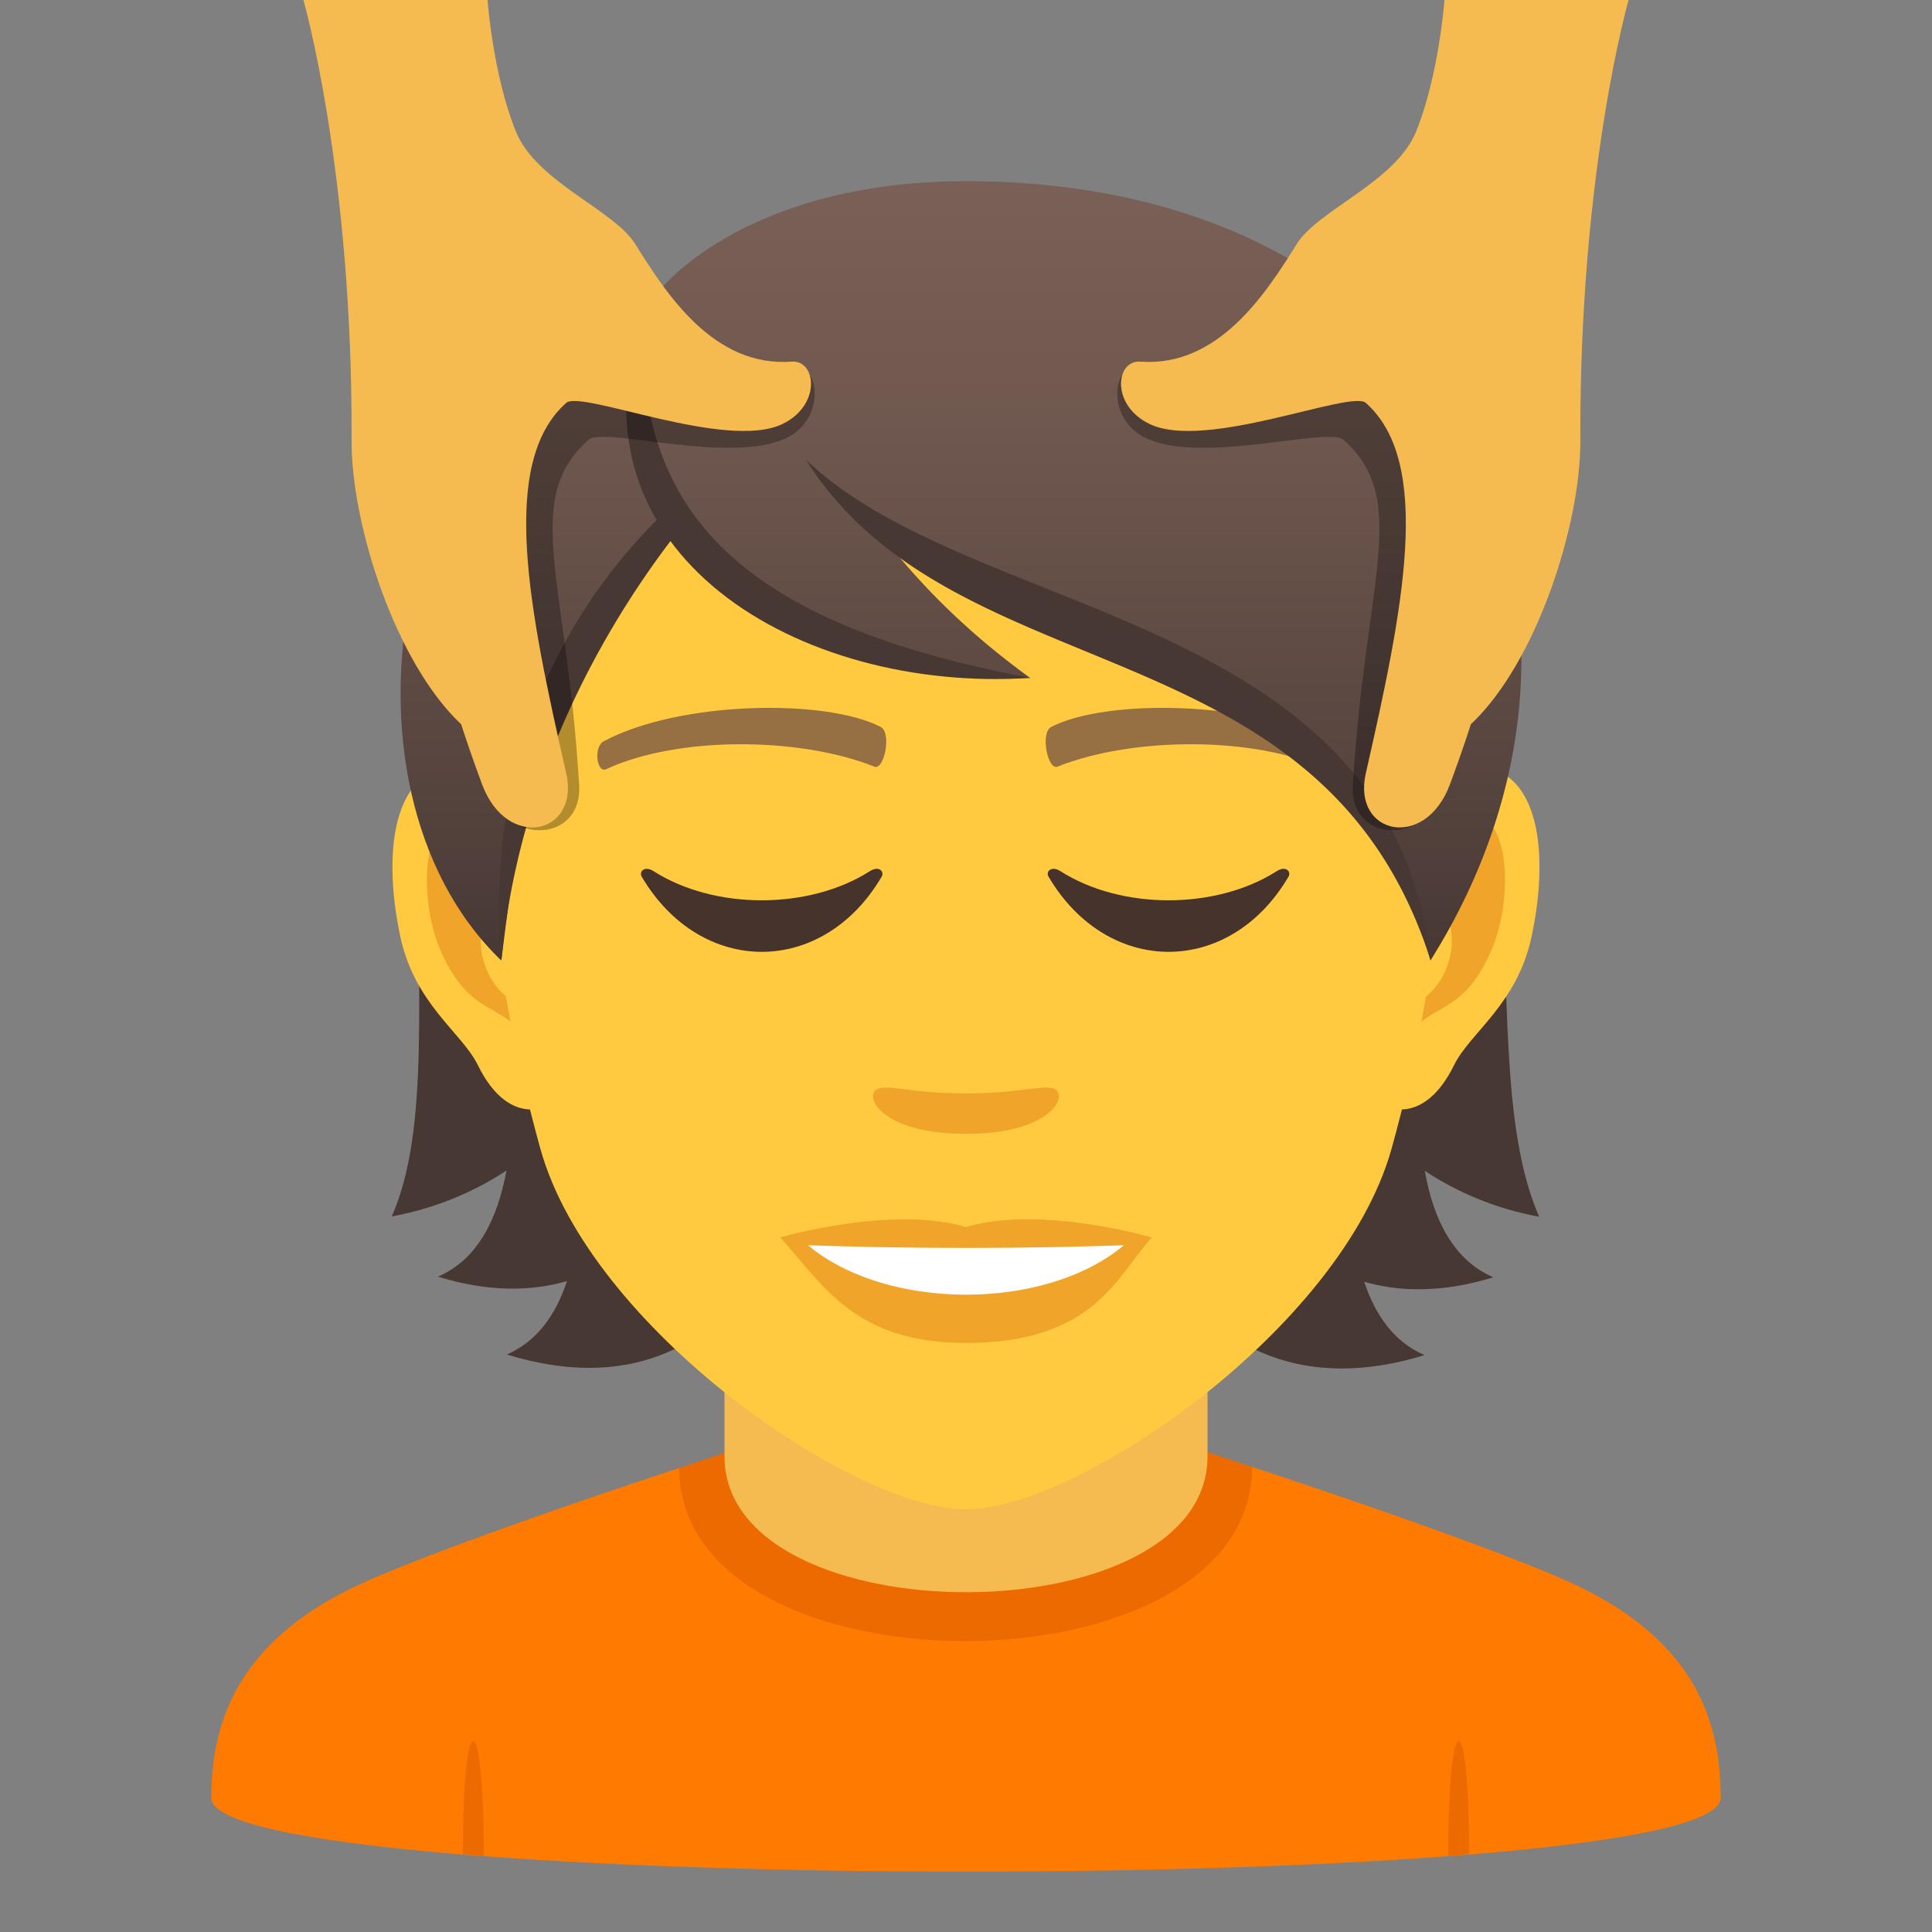 <svg xmlns="http://www.w3.org/2000/svg" viewBox="0 0 64 64"><rect x="0" y="0" width="64" height="64" fill="#808080" stroke="none"/><linearGradient id="A" gradientUnits="userSpaceOnUse" x1="31.835" x2="31.835" y1="31.819" y2="6.002"><stop offset="0" stop-color="#473834"/><stop offset=".272" stop-color="#594640"/><stop offset=".723" stop-color="#715950"/><stop offset="1" stop-color="#7a6056"/></linearGradient><path d="M11.432 52.718C13.934 51.43 22.5 48.63 22.5 48.63l18.977-.035s8.662 2.827 11.148 4.12C56.24 54.588 57 57.144 57 59.56c0 3.254-50 3.254-50 0 0-2.42.807-4.976 4.432-6.842z" fill="#ff7a00"/><path d="M16.027 61.483l-.695-.066c0-5.034.695-4.968.695.066zm32.64-.066l-.693.066c0-5.034.693-5.1.693-.066zM22.5 48.63c0 7.668 18.977 7.633 18.977-.035l-1.707-.566H24.3z" fill="#ed6a00"/><path d="M24 48.243c0 6.002 16 6.002 16 0v-6.64H24z" fill="#f5bb51"/><path d="M47.2 38.787c1.082.714 2.33 1.247 3.787 1.52-2.586-5.887 1.314-18.236-6.682-27.3-11.27.338-12.828 36.723 2.883 31.883-1-.432-1.63-1.315-1.996-2.43 1.2.348 2.627.36 4.275-.148-1.312-.566-1.98-1.9-2.267-3.514zm-28.3-25.79c-7.996 9.074-3.334 21.424-5.922 27.3 1.457-.272 2.707-.806 3.8-1.52-.3 1.613-.957 2.948-2.27 3.514 1.648.508 3.063.496 4.273.148-.367 1.114-.992 1.998-1.992 2.43 15.7 4.84 13.393-31.545 2.122-31.883z" fill="#473834"/><path d="M48.44 25.394c-2.547.308-4.383 8.815-2.783 11.062.225.314 1.535.813 2.508-1.168.54-1.098 2.094-2.013 2.574-4.277.617-2.9.235-5.924-2.3-5.617zm-32.883 0c2.547.308 4.385 8.815 2.783 11.062-.225.314-1.537.813-2.508-1.168-.54-1.098-2.094-2.013-2.574-4.277-.617-2.9-.233-5.924 2.3-5.617z" fill="#ffc940"/><path d="M48.37 27.025c-.664.208-1.4 1.22-1.78 2.896 2.322-.498 1.742 3.36-.275 3.434l.092 1.2c.973-1.4 1.96-.844 2.938-2.94.88-1.9.67-5.113-.974-4.598zm-30.962 2.892c-.395-1.675-1.117-2.685-1.78-2.892-1.645-.516-1.855 2.707-.975 4.598.98 2.098 1.967 1.53 2.94 2.94l.092-1.2c-1.997-.094-2.568-3.907-.275-3.437z" fill="#f0a429"/><path d="M31.998 9.036c-11.03 0-16.342 8.966-15.678 20.493.137 2.316.783 5.66 1.58 8.523C19.554 44.006 28.28 50 31.998 50s12.443-5.995 14.1-11.95c.797-2.863 1.44-6.207 1.578-8.523.664-11.527-4.647-20.493-15.678-20.493z" fill="#ffc940"/><path d="M43.98 24.546c-2.52-1.336-7.348-1.4-9.146-.47-.387.178-.13 1.44.193 1.322 2.504-1 6.547-1.012 8.893.084.312.143.443-.752.06-.937zm-23.962 0c2.52-1.336 7.346-1.4 9.146-.47.385.178.13 1.44-.193 1.322-2.5-1-6.547-1.012-8.895.084-.3.143-.44-.752-.058-.937z" fill="#966f42"/><path d="M34.975 36.1c-.314-.22-1.053.12-2.977.12s-2.66-.338-2.975-.12c-.377.266.223 1.46 2.975 1.46s3.356-1.195 2.977-1.46zm-2.977 4.547c-2.48-.73-6.154.346-6.154.346 1.398 1.52 2.424 3.494 6.154 3.494 4.275 0 5.002-2.24 6.156-3.494 0 0-3.675-1.08-6.156-.346z" fill="#f0a429"/><path d="M26.766 41.25c2.602 2.176 7.852 2.19 10.467 0a154.79 154.79 0 0 1-10.467 0z" fill="#fff"/><path d="M28.813 28.86c-2.016 1.285-5.145 1.285-7.16 0-.3-.197-.492.016-.395.182 1.957 3.318 6 3.318 7.947 0 .1-.166-.086-.38-.392-.182zm13.477 0c-2.016 1.285-5.145 1.285-7.16 0-.3-.197-.5.016-.395.182 1.957 3.318 6 3.318 7.947 0 .1-.166-.085-.38-.392-.182z" fill="#45332c"/><path d="M32 6.002c-6.71 0-10.064 3.034-10.744 4.473-8.113 1.852-10.723 15.516-4.648 21.345.754-6.21 1.48-10.2 5.617-14.405 2.412 3.227 7.424 5.043 11.9 5.043-2.125-1.54-3.574-3.05-4.71-4.46 7.494 3.434 15.885 5.63 17.97 13.82C54.602 20.36 48.613 6.002 32 6.002z" fill="url(#A)"/><g fill="#473834"><path d="M21.257 10.473c-.103 5.72 2.208 10 12.88 11.982-7.65.517-15.5-4.105-12.88-11.982z"/><path d="M21.927 17.05c-2.786 2.745-5.913 7.504-5.32 14.77.554-6.004 3.313-10.95 5.8-14.152a5.64 5.64 0 0 1-.492-.617zm4.777-1.814C32.3 20.578 46.05 20.23 47.392 31.818c-3.587-11.27-15.746-8.742-20.688-16.582z"/></g><path d="M26.328 12.152c-2.6.19-13.893-5.953-13.932 2.955-.012 2.814 3.393 8.486 3.537 10.148.25 2.875 3.37 2.84 3.252.77-.396-6.79-1.928-9.47.314-11.46.496-.44 4.7.84 6.56-.06 1.286-.623 1.1-2.412.27-2.354z" opacity=".3"/><path d="M26.223 11.98c-2.6.19-4.166-2.273-5.182-3.9-.705-1.13-3.27-2.05-3.95-3.72-.762-1.875-.94-4.36-.94-4.36h-6.1s1.635 5.68 1.596 14.586c-.012 2.814 1.467 7.38 3.63 9.406 0 0 .25.803.693 1.992.828 2.22 3.246 1.656 2.787-.365-1.225-5.383-2.242-10.283 0-12.273.496-.44 5.31 1.6 7.168.697 1.286-.623 1.12-2.12.3-2.063z" fill="#f5bb51"/><path d="M37.67 12.152c2.592.19 13.895-5.953 13.932 2.955.014 2.814-3.39 8.486-3.535 10.148-.25 2.875-3.373 2.84-3.252.77.395-6.79 1.928-9.47-.314-11.46-.496-.44-4.703.84-6.56-.06-1.286-.623-1.1-2.412-.272-2.354z" opacity=".3"/><path d="M37.775 11.98c2.592.19 4.168-2.273 5.184-3.9.703-1.13 3.27-2.05 3.95-3.72.762-1.875.94-4.36.94-4.36h6.1s-1.635 5.68-1.598 14.586c.014 2.814-1.465 7.38-3.627 9.406 0 0-.25.803-.693 1.992-.828 2.22-3.248 1.656-2.787-.365 1.223-5.383 2.242-10.283 0-12.273-.496-.44-5.313 1.6-7.168.697-1.286-.623-1.12-2.12-.302-2.063z" fill="#f5bb51"/></svg>